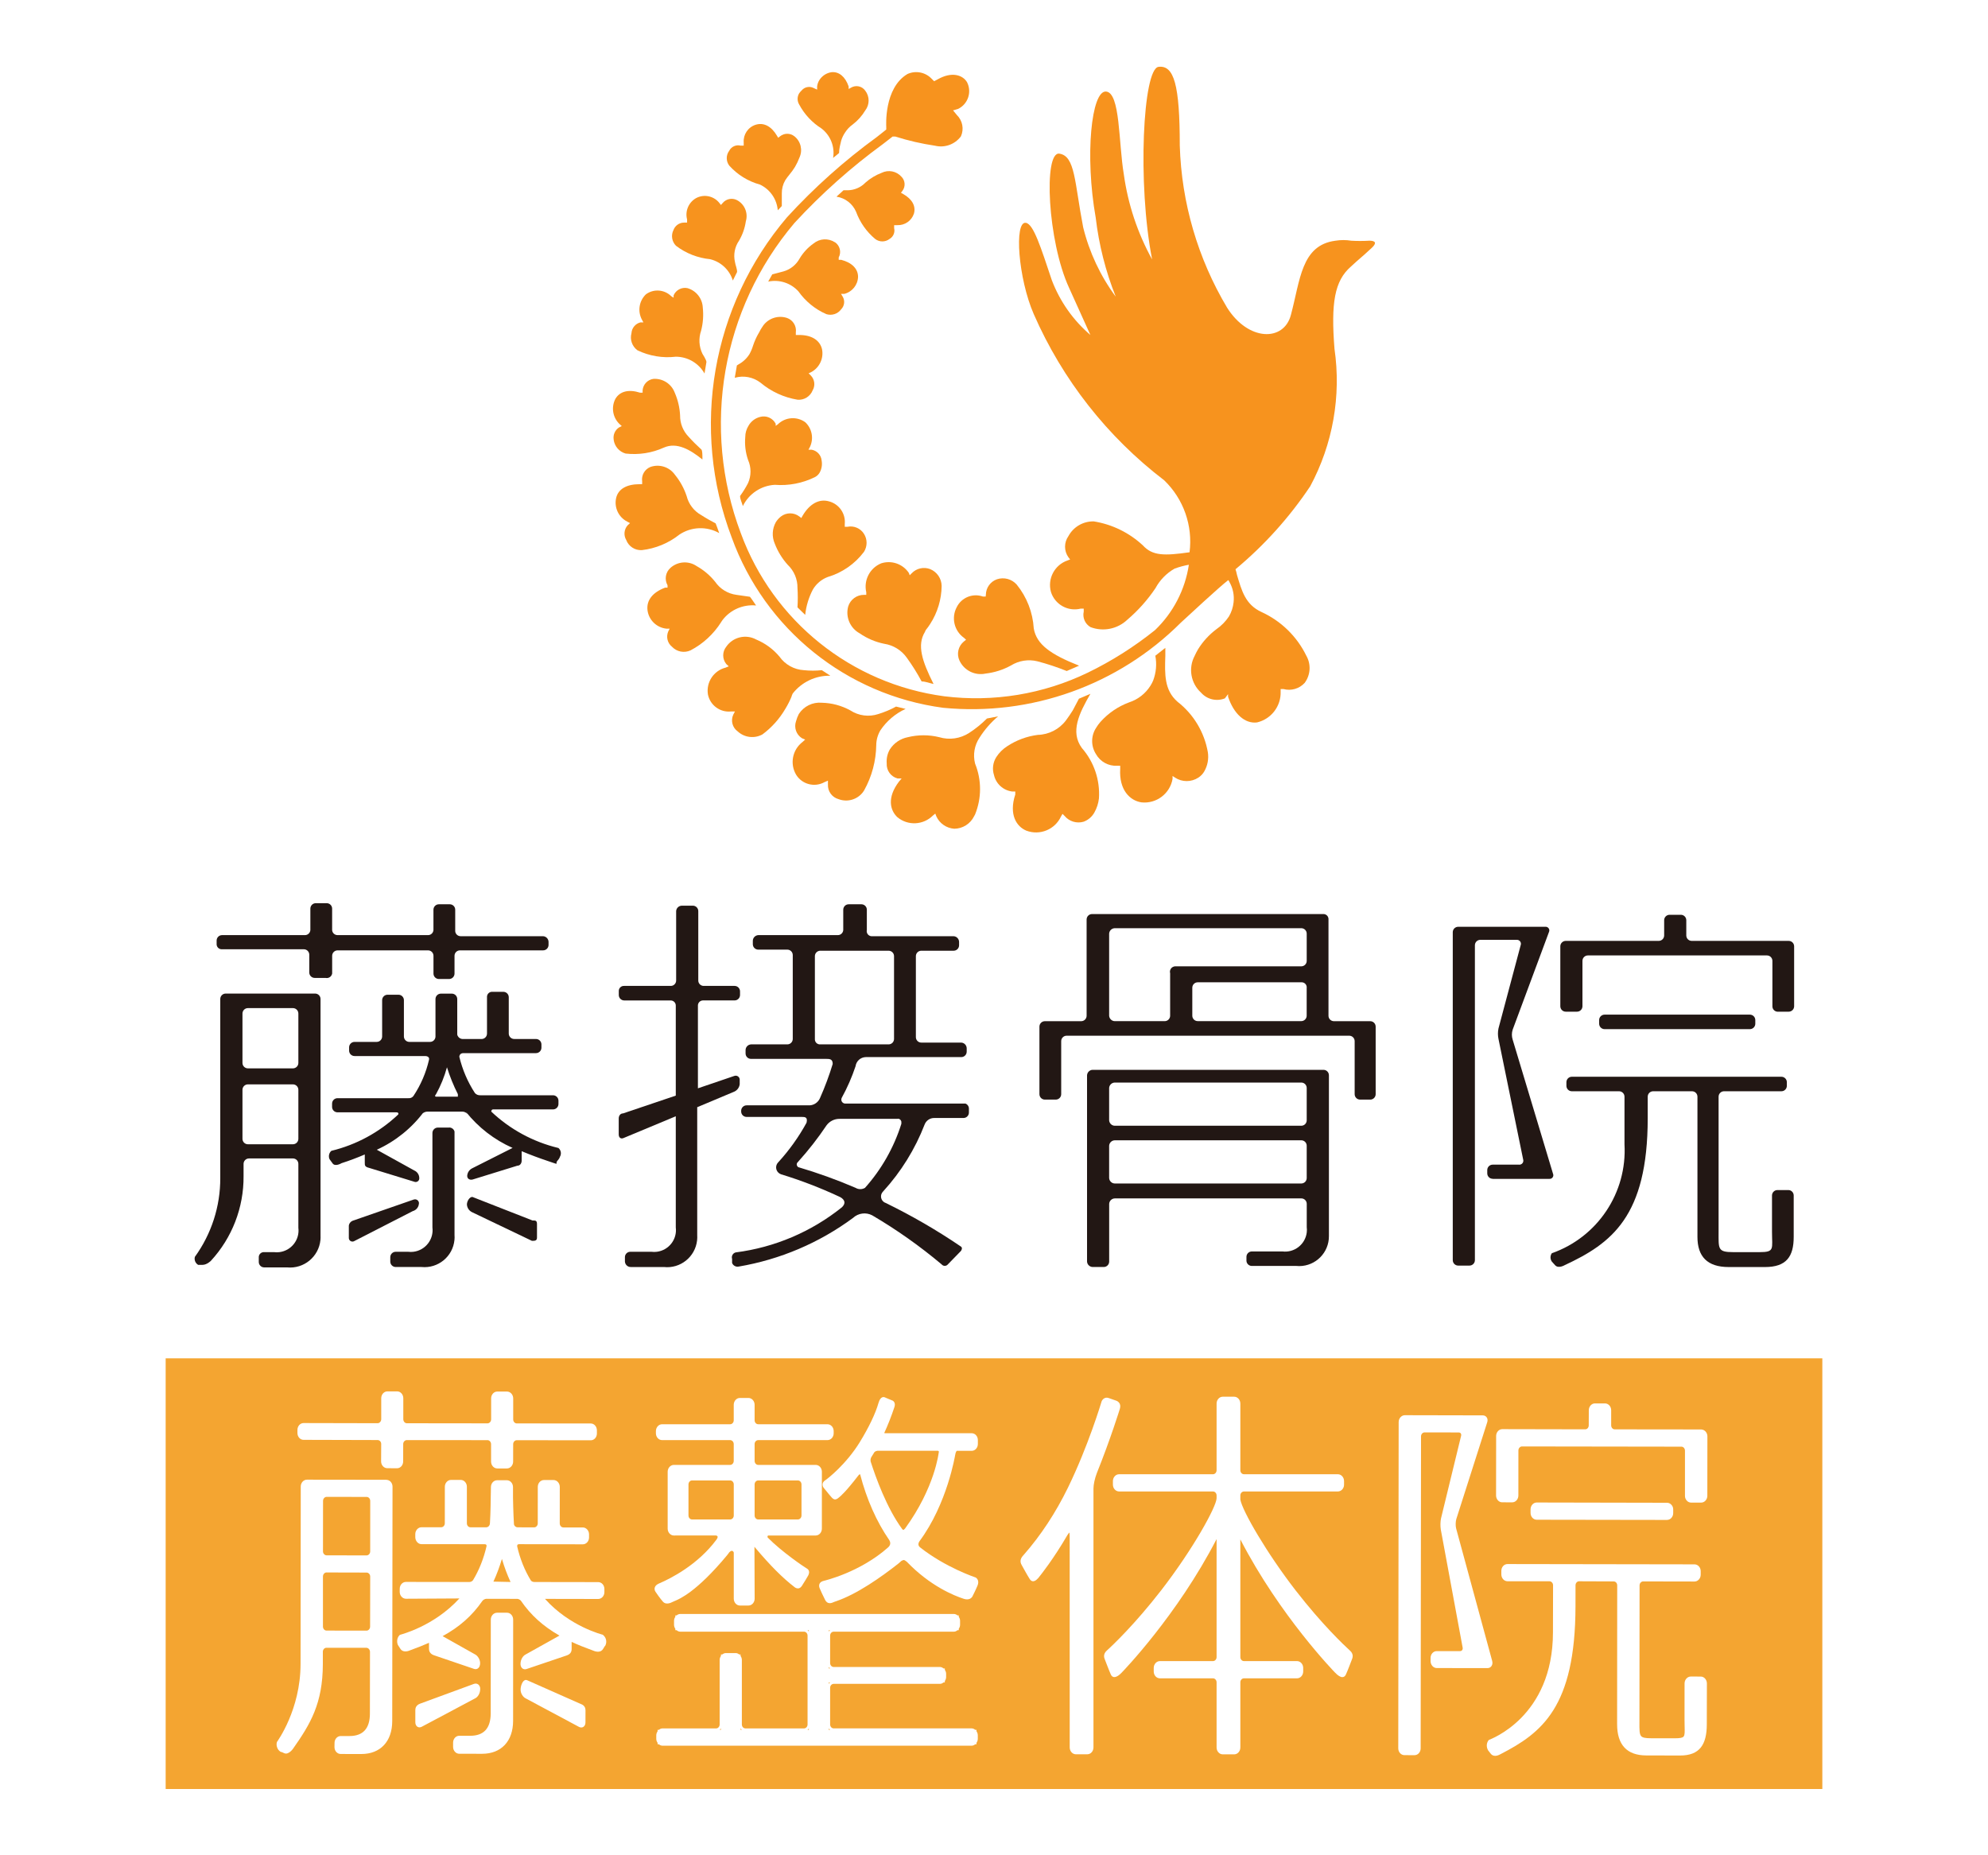 <?xml version="1.0" encoding="UTF-8"?><svg id="_イヤー_2" xmlns="http://www.w3.org/2000/svg" width="60" height="56" viewBox="0 0 60 56"><g id="_イヤー_1-2"><rect width="60" height="56" style="fill:#fff;"/><path d="M41.049,33.191c-.091,0-.164-.074-.164-.164h0v-1.601c0-.091-.074-.164-.164-.164h-8.529c-.091,0-.164,.074-.164,.164h0v1.601c0,.091-.074,.164-.164,.164h-.329c-.091,0-.164-.074-.164-.164h0v-2.039c0-.091,.074-.164,.164-.164h1.096c.091,0,.164-.074,.164-.164h0v-2.905c-0-.091,.073-.165,.164-.165l.011,0h6.961c.085-.006,.158,.057,.164,.142,.001,.008,.001,.015,0,.023v2.905c0,.091,.074,.164,.164,.164h1.096c.091,0,.164,.074,.164,.164h0v2.039c0,.091-.074,.164-.164,.164h-.307Zm-1.94,5.021h-1.326c-.087,0-.159-.067-.164-.153v-.121c0-.091,.074-.164,.164-.164h.921c.36,.045,.689-.21,.735-.571,.007-.054,.007-.109,0-.164v-.702c0-.091-.074-.164-.164-.164h-5.624c-.093-0-.17,.072-.175,.164v1.743c0,.091-.074,.164-.164,.164h-.329c-.093,0-.17-.072-.175-.164v-5.624c.006-.093,.083-.165,.175-.164h6.961c.091,0,.164,.074,.164,.164h0v4.856c.003,.496-.397,.901-.893,.904-.035,0-.07-.002-.104-.005Zm.329-10.031c0-.091-.074-.164-.164-.164h-5.624c-.093-0-.17,.072-.175,.164v2.478c.006,.093,.083,.165,.175,.164h1.502c.091,0,.164-.074,.164-.164h0v-1.283c-.024-.088,.027-.178,.115-.202,.016-.005,.033-.006,.05-.006h3.793c.091,0,.164-.074,.164-.164h0v-.822Zm0,4.659c0-.091-.074-.164-.164-.164h-5.624c-.093-0-.17,.072-.175,.164v.976c.006,.093,.083,.165,.175,.164h5.624c.091,0,.164-.074,.164-.164h0v-.976Zm0,1.743c0-.091-.074-.164-.164-.164h-5.624c-.093-0-.17,.072-.175,.164v.976c.006,.093,.083,.165,.175,.164h5.624c.091,0,.164-.074,.164-.164h0v-.976Zm0-4.769c.006-.085-.057-.158-.142-.164-.008-.001-.015-.001-.023,0h-3.124c-.091,0-.164,.074-.164,.164h0v.844c0,.091,.074,.164,.164,.164h3.124c.091,0,.164-.074,.164-.164h0v-.844Z" style="fill:#221714;"/><path d="M45.051,35.581c-.091,0-.164-.074-.164-.164h0v-.099c0-.091,.074-.164,.164-.164h.789c.066,.009,.127-.038,.135-.104,.002-.017,.001-.034-.004-.05l-.745-3.64c-.022-.105-.022-.213,0-.318l.669-2.51c.024-.062-.006-.132-.068-.156-.017-.007-.035-.009-.053-.008h-1.096c-.091,0-.164,.074-.164,.164h0v9.505c0,.091-.074,.164-.164,.164h-.34c-.091,0-.164-.074-.164-.164h0v-9.899c0-.091,.074-.164,.164-.164h2.631c.06-.005,.113,.04,.119,.1,.002,.018-.002,.037-.009,.054l-1.096,2.949c-.033,.1-.033,.207,0,.307l1.217,4.045c.024,.055-.001,.12-.056,.145-.017,.007-.035,.01-.054,.009h-1.71Zm8.595-5.043c-.087-.006-.154-.078-.153-.164v-1.37c0-.091-.073-.165-.164-.165l-.011,0h-5.394c-.091,0-.164,.074-.164,.164h0v1.37c0,.091-.074,.164-.164,.164h-.34c-.091,0-.164-.074-.164-.164h0v-1.809c0-.091,.074-.164,.164-.164h2.806c.091,0,.164-.074,.164-.164h0v-.46c0-.091,.074-.164,.164-.164h.34c.091,0,.164,.074,.164,.164h0v.46c0,.091,.074,.164,.164,.164h2.927c.091,0,.164,.074,.164,.164h0v1.809c0,.091-.074,.164-.164,.164h-.34Zm-5.218,.526c-.091,0-.164-.074-.164-.164h0v-.11c0-.091,.074-.164,.164-.164h4.385c.091,0,.164,.074,.164,.164h0v.11c0,.091-.074,.164-.164,.164h-4.385Z" style="fill:#221714;"/><path d="M53.985,35.921h-.34c-.091,0-.164,.074-.164,.164h0v1.096c0,.515,.088,.614-.373,.614h-.8c-.471,0-.439-.099-.439-.614v-4.078c0-.091,.074-.164,.164-.164h1.732c.091,0,.164-.074,.164-.164h0v-.11c0-.091-.074-.164-.164-.164h-6.325c-.091,0-.164,.074-.164,.164h0v.11c0,.091,.074,.164,.164,.164h1.425c.091,0,.164,.074,.164,.164h0v1.436c.083,1.462-.811,2.803-2.193,3.289-.053,.076-.053,.176,0,.252l.099,.11c.099,.11,.285,0,.285,0,1.414-.658,2.51-1.469,2.51-4.44v-.647c0-.091,.074-.164,.164-.164h1.173c.091,0,.164,.074,.164,.164h0v4.232c0,.592,.296,.91,.943,.91h1.096c.647,0,.866-.318,.866-.91v-1.25c0-.087-.067-.159-.153-.164Z" style="fill:#221714;"/><path d="M12.645,36.326h0c.003-.067-.049-.123-.116-.125-.013-0-.025,.001-.038,.005l-1.831,.636c-.07,.021-.122,.081-.132,.153v.373c.001,.061,.051,.109,.111,.108,.014-0,.029-.003,.042-.009l1.776-.91c.105-.028,.181-.121,.186-.23Z" style="fill:#221714;"/><path d="M16.076,36.841l-1.82-.713c-.088,0-.164,.132-.164,.23h0c.006,.099,.065,.187,.153,.23l1.809,.866c.088,0,.153,0,.153-.099v-.406c0-.11-.044-.11-.132-.11Z" style="fill:#221714;"/><path d="M10.025,29.387v-.537c0-.091,.074-.164,.164-.164h2.73c.091,0,.164,.074,.164,.164h0v.537c0,.091,.074,.164,.164,.164h.307c.091,0,.164-.074,.164-.164h0v-.537c0-.091,.074-.164,.164-.164h2.51c.091,0,.164-.074,.164-.164h0v-.088c0-.093-.072-.17-.164-.175h-2.489c-.087,0-.159-.067-.164-.153v-.647c0-.091-.074-.164-.164-.164h-.329c-.091,0-.164,.074-.164,.164h0v.614c-.006,.087-.078,.154-.164,.153h-2.73c-.087,0-.159-.067-.164-.153v-.647c0-.091-.074-.164-.164-.164h-.329c-.091,0-.164,.074-.164,.164h0v.647c-.006,.087-.078,.154-.164,.153h-2.5c-.091-0-.165,.073-.165,.164l0,.011v.088c-.006,.085,.057,.158,.142,.164,.008,.001,.015,.001,.023,0h2.467c.091,0,.164,.074,.164,.164h0v.537c0,.091,.074,.164,.164,.164h.329c.089,.02,.176-.036,.196-.125l.001-.006Z" style="fill:#221714;"/><path d="M9.509,29.99h-2.697c-.091,0-.164,.074-.164,.164h0v5.405c.003,.854-.266,1.687-.767,2.379-.024,.093,.016,.191,.099,.241h.132c.132,0,.252-.121,.252-.121,.641-.695,.994-1.609,.987-2.554v-.373c0-.091,.074-.164,.164-.164h1.326c.091,0,.164,.074,.164,.164h0v1.929c.045,.36-.21,.689-.571,.735-.054,.007-.109,.007-.164,0h-.296c-.085-.006-.158,.057-.164,.142-.001,.008-.001,.015,0,.023v.132c0,.091,.074,.164,.164,.164h.691c.506,.049,.956-.321,1.006-.828,.004-.046,.005-.091,.003-.137v-7.137c0-.091-.074-.164-.164-.164h0Zm-.504,4.385c0,.091-.074,.164-.164,.164h-1.359c-.091,0-.164-.074-.164-.164h0v-1.48c0-.091,.074-.164,.164-.164h1.359c.091,0,.164,.074,.164,.164h0v1.48Zm0-2.291c0,.091-.074,.164-.164,.164h-1.359c-.091,0-.164-.074-.164-.164h0v-1.491c0-.091,.074-.164,.164-.164h1.359c.091,0,.164,.074,.164,.164h0v1.491Z" style="fill:#221714;"/><path d="M13.555,34.035h-.34c-.091,0-.164,.074-.164,.164h0v2.85c.045,.36-.21,.689-.571,.735-.054,.007-.109,.007-.164,0h-.373c-.091,0-.164,.074-.164,.164h0v.132c0,.091,.074,.164,.164,.164h.778c.5,.05,.946-.316,.995-.816,.005-.049,.006-.099,.002-.149v-.932h0v-2.193c-.02-.073-.088-.123-.164-.121Z" style="fill:#221714;"/><path d="M16.844,34.649c-.756-.183-1.452-.561-2.017-1.096,0,0,0-.066,.055-.066h1.809c.091,0,.164-.074,.164-.164h0v-.099c0-.091-.074-.164-.164-.164h-2.193c-.062,.004-.122-.02-.164-.066-.219-.336-.378-.707-.471-1.096,0,0,0-.11,.121-.11h2.193c.091,0,.164-.074,.164-.164h0v-.099c0-.091-.074-.164-.164-.164h-.658c-.091,0-.164-.074-.164-.164h0v-1.096c0-.091-.074-.164-.164-.164h-.329c-.085-.006-.158,.057-.164,.142-.001,.008-.001,.015,0,.023v1.096c0,.091-.074,.164-.164,.164h-.57c-.078-.002-.145-.056-.164-.132v-1.074c0-.091-.074-.164-.164-.164h-.329c-.091,0-.164,.074-.164,.164h0v1.129h0c0,.091-.074,.164-.164,.164h-.625c-.091,0-.164-.074-.164-.164h0v-1.096c0-.091-.074-.164-.164-.164h-.329c-.091,0-.164,.074-.164,.164h0v1.096c0,.091-.074,.164-.164,.164h-.669c-.091,0-.164,.074-.164,.164h0v.099c0,.091,.074,.164,.164,.164h2.127c.121,0,.132,.077,.121,.11-.089,.391-.249,.763-.471,1.096-.035,.048-.094,.073-.153,.066h-2.138c-.091,0-.164,.074-.164,.164h0v.099c0,.091,.074,.164,.164,.164h1.776c.077,0,.066,.055,.055,.066-.565,.535-1.261,.913-2.017,1.096-.071,.063-.093,.165-.055,.252l.088,.121c.077,.121,.274,0,.274,0,.241-.077,.471-.164,.702-.263v.252c0,.077,0,.121,.132,.153l1.359,.417c.055,.024,.12-.001,.145-.056,.007-.017,.01-.035,.009-.054h0c-.001-.1-.061-.191-.153-.23l-1.129-.625c.565-.257,1.055-.653,1.425-1.151l-.066,.077c.045-.05,.109-.078,.175-.077h1.041c.064-.001,.124,.027,.164,.077l-.055-.077c.375,.475,.861,.851,1.414,1.096l-1.217,.614c-.089,.043-.148,.131-.153,.23h0c0,.088,.077,.132,.164,.11l1.348-.417c.088,0,.132-.077,.132-.153v-.285c.263,.11,.526,.208,.789,.296,.395,.132,.208,.088,.285,0s.077-.121,.077-.121c.057-.089,.038-.207-.044-.274Zm-3.683-1.546h0s-.066,0,0-.077c.141-.256,.252-.529,.329-.811,.087,.279,.197,.551,.329,.811v.077h-.658Z" style="fill:#221714;"/><path d="M13.412,32.292h0v0s-.022,0,0,0Z" style="fill:#221714;"/><path d="M29.133,33.311h-3.618c-.067,.001-.122-.052-.123-.118-0-.02,.004-.039,.013-.057,.168-.305,.307-.624,.417-.954h0c.021-.154,.151-.27,.307-.274h2.883c.091,0,.164-.074,.164-.164h0v-.099c0-.093-.072-.17-.164-.175h-1.206c-.091,0-.164-.074-.164-.164h0v-2.445c0-.091,.074-.164,.164-.164h.976c.091,0,.164-.074,.164-.164h0v-.099c0-.093-.072-.17-.164-.175h-2.456c-.084,.008-.159-.054-.167-.138-.002-.016-.001-.032,.003-.048v-.614c0-.091-.074-.164-.164-.164h-.384c-.091,0-.164,.074-.164,.164h0v.614c-.006,.087-.078,.154-.164,.153h-2.401c-.093,.006-.165,.083-.164,.175v.099c0,.091,.074,.164,.164,.164h.877c.091,0,.164,.074,.164,.164h0v2.532c0,.091-.074,.164-.164,.164h-1.096c-.093,.006-.165,.083-.164,.175v.099c0,.091,.074,.164,.164,.164h2.269c.099,0,.197,0,.197,.153-.107,.351-.235,.695-.384,1.03h0c-.053,.125-.172,.21-.307,.219h-1.908c-.091,0-.164,.074-.164,.164h0v.022c0,.091,.074,.164,.164,.164h1.666c.088,0,.186,0,.143,.175-.236,.431-.523,.832-.855,1.195-.085,.086-.084,.225,.003,.31,.024,.024,.053,.041,.085,.052,.596,.182,1.178,.406,1.743,.669,.132,.055,.252,.175,.088,.329h0c-.922,.739-2.029,1.209-3.201,1.359-.082,.02-.133,.103-.113,.185l.003,.012v.121c.03,.08,.114,.126,.197,.11,1.25-.212,2.433-.715,3.453-1.469,.157-.147,.391-.178,.581-.077,.738,.434,1.439,.929,2.094,1.48,.042,.051,.118,.059,.17,.017l.017-.017,.395-.406s.066-.088,0-.132c-.724-.493-1.482-.932-2.269-1.316h0c-.109-.036-.169-.153-.133-.263,.011-.034,.03-.064,.056-.088,.538-.589,.962-1.273,1.25-2.017h0c.047-.122,.165-.201,.296-.197h.877c.091,0,.164-.074,.164-.164h0v-.11c.004-.073-.041-.14-.11-.164Zm-4.539-1.951v-2.499c0-.091,.074-.164,.164-.164h2.061c.091,0,.164,.074,.164,.164h0v2.499c0,.091-.074,.164-.164,.164h-2.061c-.085,.006-.158-.057-.164-.142-.001-.008-.001-.015,0-.023Zm2.609,2.565c-.225,.714-.598,1.371-1.096,1.929-.088,.053-.197,.053-.285,0h0c-.564-.243-1.143-.451-1.732-.625,0,0-.099-.077,0-.164,.311-.344,.597-.711,.855-1.096,.092-.126,.239-.199,.395-.197h1.743c.066-.022,.132,.055,.121,.11v.044Z" style="fill:#221714;"/><path d="M22.325,32.73v-.132c.005-.066-.045-.124-.112-.129-.018-.001-.036,.002-.053,.008l-1.096,.373v-2.51c.006-.08,.073-.143,.153-.143h.954c.091,0,.164-.074,.164-.164h0v-.11c0-.091-.074-.164-.164-.164h-.943c-.087-.006-.154-.078-.153-.164v-2.094c0-.091-.074-.164-.164-.164h-.329c-.093-0-.17,.072-.175,.164v2.258h0v-.164c0,.087-.067,.159-.153,.164h-1.414c-.085-.006-.158,.057-.164,.142-.001,.008-.001,.015,0,.023v.11c0,.091,.074,.164,.164,.164h1.403c.085,0,.153,.069,.153,.153v2.719l-1.59,.537c-.088,0-.132,.077-.132,.153v.482c0,.099,.066,.143,.143,.11l1.579-.658v3.355c.045,.36-.21,.689-.571,.735-.054,.007-.109,.007-.164,0h-.625c-.091-.006-.169,.062-.175,.153l-0,.011v.132c.006,.093,.083,.165,.175,.164h.998c.499,.056,.949-.304,1.005-.804,.006-.053,.007-.107,.004-.161v-3.859l1.096-.46c.1-.036,.172-.125,.186-.23Z" style="fill:#221714;"/><path d="M32.91,20.942l-.347,.148-.186,.353c-.064,.103-.135,.206-.206,.302-.201,.267-.514,.428-.848,.437-.333,.042-.652,.161-.931,.347-.128,.083-.238,.193-.321,.321-.104,.162-.13,.363-.071,.546,.06,.263,.278,.461,.546,.495h.096v.09c-.199,.61,.039,.97,.334,1.092,.408,.154,.866-.034,1.047-.43l.045-.077,.064,.064c.139,.166,.364,.234,.572,.173,.14-.051,.257-.151,.328-.283,.072-.129,.118-.271,.135-.418,.037-.555-.148-1.103-.514-1.522-.36-.488-.084-1.047,.257-1.638Z" style="fill:#f7931e;"/><path d="M29.788,21.687c-.164,.164-.345,.311-.54,.437-.267,.172-.595,.219-.899,.128-.312-.077-.639-.077-.951,0-.222,.043-.417,.175-.54,.366-.075,.128-.108,.276-.096,.424-.013,.211,.124,.401,.328,.456h.122l-.077,.09c-.373,.488-.27,.874-.051,1.079,.317,.263,.782,.24,1.073-.051l.071-.058,.032,.084c.098,.214,.305,.356,.54,.373,.253-.002,.484-.146,.597-.373,.012-.018,.023-.038,.032-.058,.2-.492,.2-1.043,0-1.535-.069-.269-.02-.554,.135-.784,.153-.241,.341-.458,.559-.642l-.334,.064Z" style="fill:#f7931e;"/><path d="M23.923,20.936c.273-.349,.694-.549,1.137-.54l-.257-.167c-.179,.019-.36,.019-.54,0-.296-.017-.568-.168-.739-.411-.189-.225-.429-.401-.7-.514-.313-.171-.705-.076-.906,.218-.121,.152-.121,.368,0,.52l.077,.071-.096,.039c-.36,.092-.591,.442-.533,.809,.065,.327,.369,.55,.7,.514h.116l-.051,.096c-.083,.18-.026,.393,.135,.507,.203,.187,.503,.223,.745,.09,.282-.209,.518-.474,.694-.777,.069-.113,.129-.231,.18-.353,.01-.035,.022-.07,.039-.103Z" style="fill:#f7931e;"/><path d="M27.045,21.327c-.17,.093-.348,.168-.533,.225-.284,.095-.597,.055-.848-.109-.264-.145-.559-.225-.861-.231-.277-.025-.544,.107-.694,.34-.036,.069-.064,.143-.084,.218-.067,.192,.007,.405,.18,.514l.096,.039-.077,.071c-.309,.234-.393,.663-.193,.996,.182,.288,.557,.383,.854,.218l.103-.045v.116c-.01,.205,.123,.389,.321,.443,.263,.099,.559,.016,.732-.206l.039-.058c.234-.419,.359-.889,.366-1.368,.002-.159,.046-.314,.128-.45,.189-.279,.451-.502,.758-.642l-.289-.071Z" style="fill:#f7931e;"/><path d="M21.765,18.777l.039-.058h0c.239-.314,.623-.481,1.015-.443-.071-.103-.161-.238-.186-.263l-.405-.058c-.26-.034-.493-.176-.642-.392-.154-.193-.344-.354-.559-.475-.244-.167-.57-.145-.79,.051-.151,.132-.188,.352-.09,.527v.071h-.071c-.379,.141-.572,.385-.533,.687,.04,.294,.276,.522,.572,.552h.096l-.045,.09c-.067,.161-.02,.347,.116,.456,.144,.153,.368,.196,.559,.109,.378-.198,.697-.493,.925-.854Z" style="fill:#f7931e;"/><path d="M35.537,21.18c-.398-.347-.385-.829-.366-1.381v-.244l-.302,.238c.048,.25,.025,.507-.064,.745-.023,.056-.051,.11-.084,.161-.149,.237-.376,.414-.642,.501-.333,.123-.631,.326-.867,.591-.051,.058-.096,.12-.135,.186-.153,.239-.153,.545,0,.784,.129,.231,.378,.368,.642,.353h.09v.09c-.039,.642,.295,.964,.642,1.015,.45,.047,.859-.261,.938-.707v-.09l.077,.051c.213,.138,.487,.138,.7,0,.078-.05,.142-.118,.186-.199,.096-.172,.132-.371,.103-.565-.105-.606-.432-1.152-.919-1.529Z" style="fill:#f7931e;"/><path d="M29.749,18.006h-.084c-.307-.108-.646,.029-.79,.321-.17,.319-.077,.715,.218,.925l.064,.058-.064,.051c-.172,.139-.228,.377-.135,.578,.14,.299,.468,.462,.79,.392,.268-.031,.528-.114,.764-.244,.236-.146,.52-.193,.79-.128,.304,.079,.602,.178,.893,.295l.373-.161c-.861-.34-1.285-.642-1.368-1.124-.029-.484-.209-.947-.514-1.323-.149-.169-.384-.232-.597-.161-.197,.07-.33,.254-.334,.463l-.006,.058Z" style="fill:#f7931e;"/><path d="M27.938,19.021c.049-.059,.094-.121,.135-.186,.222-.343,.342-.741,.347-1.15-.004-.223-.14-.423-.347-.507-.195-.075-.416-.024-.559,.128l-.058,.058-.026-.071c-.182-.272-.523-.39-.835-.289-.344,.141-.534,.512-.45,.874v.077h-.064c-.222-.003-.418,.141-.482,.353-.085,.317,.059,.652,.347,.809,.222,.154,.474,.261,.739,.315,.274,.041,.52,.192,.681,.418h0c.166,.229,.317,.469,.45,.719,.116,0,.238,.051,.36,.077-.353-.7-.501-1.176-.263-1.567,.01-.019,.019-.038,.026-.058Z" style="fill:#f7931e;"/><path d="M24.302,18.559c.028-.267,.107-.526,.231-.764,.102-.174,.261-.308,.45-.379,.436-.129,.818-.395,1.092-.758h0c.106-.166,.106-.38,0-.546-.105-.166-.302-.25-.495-.212h-.084v-.084c.03-.311-.168-.598-.469-.681-.302-.09-.591,.071-.803,.43l-.039,.071-.058-.045c-.164-.128-.394-.128-.559,0-.061,.048-.113,.107-.154,.173-.109,.198-.121,.435-.032,.642,.09,.236,.223,.454,.392,.642,.192,.182,.299,.436,.295,.7,.012,.195,.012,.39,0,.585l.231,.225Z" style="fill:#f7931e;"/><path d="M19.24,10.574c.359,.173,.76,.24,1.156,.193,.359,0,.691,.194,.867,.507l.058-.347c0-.064-.122-.251-.122-.251-.104-.217-.118-.466-.039-.694,.059-.226,.076-.461,.051-.694-.011-.276-.197-.514-.463-.591-.173-.036-.348,.056-.418,.218v.071l-.071-.045c-.206-.204-.53-.229-.764-.058-.207,.199-.257,.511-.122,.764l.045,.084h-.09c-.152,.039-.261,.171-.27,.328-.052,.192,.02,.396,.18,.514Z" style="fill:#f7931e;"/><path d="M22.934,5.57c.306,.144,.512,.44,.54,.777h0l.122-.128v-.379c-.002-.14,.033-.277,.103-.398,.039-.06,.082-.118,.128-.173,.061-.073,.117-.15,.167-.231,.053-.09,.098-.185,.135-.283,.103-.224,.04-.49-.154-.642-.126-.1-.304-.1-.43,0l-.058,.045-.039-.064c-.167-.283-.398-.405-.642-.328-.229,.073-.377,.294-.36,.533v.096h-.096c-.135-.033-.276,.03-.34,.154-.101,.133-.101,.317,0,.45,.247,.275,.568,.474,.925,.572Z" style="fill:#f7931e;"/><path d="M21.707,16.092c-.045-.128-.096-.27-.109-.295-.116-.058-.276-.148-.437-.251-.218-.122-.376-.329-.437-.572-.078-.234-.197-.452-.353-.642-.165-.236-.467-.333-.739-.238-.175,.07-.279,.251-.251,.437v.084h-.077c-.385,0-.642,.141-.707,.411-.068,.288,.07,.585,.334,.719l.084,.045-.071,.064c-.109,.122-.128,.301-.045,.443,.073,.196,.266,.322,.475,.308,.413-.048,.805-.21,1.131-.469,.36-.24,.824-.257,1.201-.045Z" style="fill:#f7931e;"/><path d="M21.437,7.825c.324,.08,.582,.324,.681,.642l.128-.257c0-.109-.051-.206-.064-.302-.051-.222-.007-.455,.122-.642,.106-.18,.176-.378,.206-.585,.076-.251-.037-.521-.27-.642-.147-.074-.325-.037-.43,.09l-.051,.058-.045-.058c-.168-.215-.467-.278-.707-.148-.225,.128-.336,.392-.27,.642v.096h-.096c-.141,.002-.267,.092-.315,.225-.08,.158-.048,.35,.077,.475,.3,.229,.658,.369,1.034,.405Z" style="fill:#f7931e;"/><path d="M22.336,14.968c0,.103,.058,.206,.084,.308,.181-.373,.55-.619,.964-.642,.416,.033,.833-.047,1.208-.231,.062-.031,.114-.08,.148-.141,.06-.11,.08-.237,.058-.36-.015-.165-.139-.299-.302-.328h-.096l.045-.084c.12-.253,.063-.554-.141-.745-.255-.184-.605-.157-.829,.064l-.064,.045v-.064c-.088-.171-.284-.257-.469-.206-.15,.037-.278,.135-.353,.27-.062,.1-.096,.216-.096,.334-.021,.235,.007,.471,.084,.694,.099,.223,.099,.477,0,.7-.07,.134-.149,.263-.238,.385Z" style="fill:#f7931e;"/><path d="M24.797,3.881c.27,.209,.404,.55,.347,.886l.18-.148c0-.135,.039-.263,.064-.373,.026-.087,.065-.169,.116-.244,.06-.096,.139-.179,.231-.244,.152-.116,.281-.26,.379-.424h0c.136-.176,.136-.422,0-.597-.097-.139-.286-.178-.43-.09l-.071,.039v-.077c-.103-.295-.289-.45-.514-.43-.154,.021-.291,.111-.373,.244-.035,.057-.056,.12-.064,.186v.096l-.128-.058c-.12-.05-.258-.016-.34,.084-.029,.027-.055,.057-.077,.09-.059,.101-.059,.226,0,.328,.159,.3,.393,.552,.681,.732Z" style="fill:#f7931e;"/><path d="M25.195,7.311c-.2-.128-.459-.113-.642,.039-.169,.119-.311,.273-.418,.45-.103,.191-.279,.333-.488,.392l-.34,.09-.122,.218c.335-.071,.682,.042,.912,.295,.213,.301,.504,.539,.842,.687,.166,.053,.347-.007,.45-.148,.099-.102,.117-.257,.045-.379l-.051-.084h.096c.239-.058,.41-.268,.418-.514,0-.244-.186-.43-.507-.514h-.077v-.071c.087-.161,.037-.361-.116-.463Z" style="fill:#f7931e;"/><path d="M22.895,10.06c-.068,.118-.124,.243-.167,.373-.027,.089-.064,.176-.109,.257-.081,.129-.194,.235-.328,.308l-.051,.032-.064,.373c.268-.077,.556-.022,.777,.148,.32,.269,.706,.446,1.118,.514,.198,.017,.383-.098,.456-.283,.083-.143,.062-.323-.051-.443l-.071-.071,.084-.039c.245-.135,.375-.413,.321-.687-.064-.276-.321-.437-.707-.43h-.084v-.077c.027-.19-.083-.372-.263-.437-.263-.088-.553,.002-.719,.225-.054,.075-.101,.155-.141,.238Z" style="fill:#f7931e;"/><path d="M27.205,5.333c-.15-.169-.395-.216-.597-.116-.179,.068-.345,.168-.488,.295-.141,.146-.336,.23-.54,.231h-.122l-.212,.193c.262,.04,.486,.212,.591,.456,.117,.32,.316,.604,.578,.822,.127,.097,.303,.097,.43,0,.115-.065,.173-.199,.141-.328v-.09h.096c.226,.009,.43-.133,.501-.347,.064-.225-.051-.437-.321-.591l-.071-.039,.045-.058c.099-.131,.085-.315-.032-.43Z" style="fill:#f7931e;"/><path d="M18.521,13.272c.026,.199,.167,.363,.36,.418,.395,.046,.794-.016,1.156-.18,.392-.173,.797,.064,1.163,.36,0-.135,0-.27-.032-.302-.135-.122-.264-.25-.385-.385-.167-.172-.26-.403-.257-.642-.012-.237-.066-.47-.161-.687-.099-.266-.36-.435-.642-.418-.175,.023-.311,.164-.328,.34v.077h-.077c-.34-.109-.61-.045-.745,.186-.131,.252-.082,.56,.122,.758l.071,.064-.09,.045c-.118,.082-.178,.225-.154,.366Z" style="fill:#f7931e;"/><path d="M41.312,7.266c-.175,.01-.351,.01-.527,0-.16-.026-.322-.026-.482,0-1.034,.135-1.06,1.195-1.343,2.242-.212,.809-1.285,.797-1.927-.225-.883-1.482-1.374-3.164-1.426-4.888,0-1.831-.173-2.435-.642-2.377s-.642,3.514-.193,5.813c-.44-.797-.729-1.668-.854-2.569-.161-.951-.103-2.473-.54-2.499s-.642,1.927-.308,3.809c.096,.817,.299,1.619,.604,2.383-.463-.626-.797-1.338-.983-2.094-.263-1.368-.238-2.152-.719-2.223s-.36,2.634,.295,4.053l.642,1.42c-.52-.444-.919-1.012-1.163-1.651-.334-.996-.552-1.696-.784-1.734-.36-.058-.231,1.683,.238,2.756,.866,1.979,2.221,3.705,3.938,5.017,.583,.563,.866,1.367,.764,2.171-.764,.109-1.118,.109-1.407-.206-.412-.384-.928-.637-1.484-.726-.318-.007-.613,.164-.764,.443-.137,.192-.137,.45,0,.642l.051,.064-.084,.032c-.39,.137-.606,.553-.495,.951,.12,.378,.514,.598,.899,.501h.09v.09c-.042,.184,.041,.375,.206,.469,.383,.145,.815,.057,1.111-.225,.325-.277,.61-.597,.848-.951,.134-.247,.334-.452,.578-.591,.14-.051,.284-.09,.43-.116-.113,.752-.472,1.446-1.021,1.972-.626,.503-1.307,.934-2.03,1.285-1.344,.65-2.848,.897-4.33,.713-2.802-.373-5.166-2.267-6.141-4.921-1.199-3.184-.58-6.769,1.619-9.366,.811-.88,1.706-1.678,2.672-2.383l.289-.225h.084c.39,.124,.79,.216,1.195,.276,.294,.072,.603-.039,.784-.283,.098-.219,.049-.475-.122-.642l-.116-.141,.154-.045c.296-.146,.417-.504,.271-.8l-.001-.003c-.128-.218-.456-.334-.886-.09l-.109,.058-.084-.084c-.188-.191-.475-.244-.719-.135-.719,.424-.642,1.58-.642,1.593v.084l-.283,.225c-.982,.715-1.89,1.526-2.711,2.422-2.278,2.677-2.919,6.382-1.67,9.668,1.002,2.768,3.461,4.749,6.379,5.139,2.656,.259,5.288-.683,7.175-2.569,.225-.206,1.156-1.073,1.432-1.285,.016,.02,.029,.041,.039,.064,.103,.183,.146,.395,.122,.604-.016,.152-.064,.299-.141,.43-.101,.151-.229,.282-.379,.385-.22,.166-.407,.37-.552,.604-.038,.064-.072,.131-.103,.199-.198,.371-.118,.829,.193,1.111,.179,.204,.467,.273,.719,.173l.096-.128v.077c.173,.52,.507,.822,.874,.777,.429-.101,.728-.491,.713-.931v-.077h.084c.232,.063,.48-.009,.642-.186,.176-.238,.197-.558,.051-.816-.284-.585-.764-1.053-1.355-1.323-.488-.225-.597-.642-.739-1.118-.012-.059-.027-.116-.045-.173,.868-.722,1.628-1.566,2.255-2.505,.682-1.269,.939-2.724,.732-4.15-.109-1.381,0-2.049,.495-2.48l.154-.141c.199-.173,.334-.289,.482-.43s.116-.212-.096-.212Z" style="fill:#f7931e;"/><rect x="5" y="41" width="50" height="13" style="fill:#f4a531;"/><g><path d="M51.344,43.147l-2.61-.003c-.059,0-.107-.054-.107-.121v-.455c0-.114-.083-.207-.187-.207h-.303c-.102,0-.185,.093-.185,.207l-.002,.455c0,.066-.046,.12-.105,.12l-2.506-.005c-.101,0-.184,.093-.184,.207l-.002,1.794c0,.114,.082,.207,.184,.207l.303,.001c.102,0,.186-.092,.186-.206l.001-1.362c0-.064,.051-.119,.109-.119l4.813,.007c.057,0,.105,.055,.105,.119l-0,1.362c-.001,.054,.017,.105,.052,.144,.035,.041,.084,.063,.134,.063h.303c.102,0,.186-.092,.186-.206l.002-1.792c.001-.113-.082-.207-.188-.21Z" style="fill:#fff;"/><path d="M50.315,45.877c.101,0,.184-.092,.184-.205v-.107c.001-.054-.017-.105-.053-.143-.035-.04-.082-.062-.133-.062l-3.933-.008c-.103,0-.186,.093-.186,.207v.108c0,.113,.083,.205,.186,.205l3.935,.006Zm0-.044h0v0Z" style="fill:#fff;"/><path d="M45.016,50.287c.028-.041,.035-.094,.02-.152l-1.089-4.002c-.02-.077-.017-.21,.007-.285l.931-2.915c.018-.054,.014-.107-.012-.147-.026-.041-.07-.064-.123-.064l-2.351-.005c-.1,0-.186,.095-.186,.206l-.012,9.849c0,.114,.083,.206,.187,.206l.303,.001c.103,0,.186-.092,.186-.206l.011-9.417c0-.067,.048-.12,.108-.12l1.03,.002c.027,0,.049,.011,.062,.029,.013,.019,.017,.045,.009,.075l-.606,2.491c-.02,.09-.023,.237-.006,.336l.659,3.561c.006,.029,.001,.057-.014,.077-.015,.02-.038,.031-.065,.031l-.704-0c-.102,0-.185,.092-.185,.204v.101c.002,.113,.085,.206,.186,.206l1.531,.002c.051,0,.094-.022,.121-.062Z" style="fill:#fff;"/><path d="M51.333,50.606l-.304-.001c-.101,0-.186,.093-.187,.207l-.001,1.09c0,.08,.002,.15,.003,.211,.004,.163,.007,.261-.032,.304-.033,.038-.106,.052-.269,.052h0l-.714-.001c-.172,0-.255-.018-.297-.064-.054-.06-.054-.191-.052-.428l.004-4.122c0-.066,.049-.12,.109-.12l1.549,.003c.103,0,.187-.093,.187-.207v-.106c0-.113-.085-.205-.187-.205l-5.644-.009c-.102,0-.185,.089-.186,.204v.108c0,.114,.083,.207,.186,.207l1.266,.001c.06,0,.109,.055,.109,.119l-.003,1.423c-.002,2.562-1.902,3.23-1.936,3.248-.071,.079-.084,.214-.017,.32,.001,.002,.016,.015,.073,.092,.033,.044,.079,.067,.135,.067,.083,0,.163-.051,.163-.051,1.235-.636,2.257-1.411,2.262-4.46l.001-.638c0-.065,.048-.12,.106-.12l1.044,.004c.061,0,.108,.052,.108,.119l-.003,4.187c-.001,.626,.296,.946,.882,.947l1.022,.002h0c.289,0,.494-.08,.624-.244,.12-.152,.179-.38,.179-.698l.003-1.232c0-.115-.083-.209-.186-.209Z" style="fill:#fff;"/><path d="M14.494,50.98c0-.115-.088-.189-.19-.153l-1.628,.598c-.117,.045-.141,.129-.141,.191v.366c0,.092,.052,.157,.126,.157,.02,0,.041-.005,.064-.016l1.609-.856c.088-.038,.159-.157,.159-.286Z" style="fill:#fff;"/><path d="M17.529,51.434l-1.627-.721-.028-.005c-.101,0-.162,.178-.162,.295,0,.109,.072,.225,.159,.264l1.609,.861c.022,.01,.043,.015,.064,.015,.037,0,.069-.016,.092-.045,.022-.028,.034-.067,.034-.111l.001-.364c0-.064-.025-.149-.142-.189Z" style="fill:#fff;"/><path d="M12.168,44.113l.001-.525c0-.065,.05-.12,.109-.12l2.436,.002c.058,0,.107,.056,.107,.121l-0,.525c0,.115,.084,.208,.185,.208h.294c.102,0,.187-.094,.187-.208l.001-.523c0-.066,.049-.121,.107-.121l2.236,.002c.102,0,.184-.091,.184-.204v-.095c0-.114-.082-.208-.184-.208l-2.235-.002c-.029,0-.055-.013-.076-.036-.02-.023-.031-.054-.031-.086v-.632c0-.115-.085-.208-.188-.208h-.293c-.102,0-.185,.092-.185,.205v.633c0,.066-.05,.122-.109,.122l-2.434-.003c-.06,0-.108-.055-.108-.123v-.631c0-.056-.019-.109-.055-.148-.034-.038-.08-.06-.129-.06h-.296c-.102,0-.186,.092-.186,.206v.631c0,.068-.05,.124-.109,.124l-2.235-.005c-.102,0-.185,.093-.185,.206v.095c0,.114,.083,.206,.185,.206l2.233,.006c.062,0,.11,.052,.11,.119l-.003,.525c0,.114,.084,.206,.186,.206l.296,.002c.101,0,.184-.093,.184-.207Z" style="fill:#fff;"/><path d="M11.663,44.666l-2.4-.003c-.102,0-.186,.093-.186,.207l-.006,5.361c-.002,1.377-.699,2.327-.713,2.35-.032,.103,.013,.231,.098,.287l.029,.018,.005-.007c.015,.006,.041,.017,.086,.039,.13,.063,.267-.131,.269-.135,.525-.747,.896-1.367,.899-2.552v-.376c0-.063,.05-.118,.106-.118l1.209,.001c.058,0,.108,.057,.108,.121l-.003,1.864c0,.45-.207,.678-.616,.678l-.265-0c-.103,0-.186,.093-.186,.206l-.002,.129c0,.115,.085,.207,.188,.207l.622,.001h.001c.574,0,.931-.38,.932-.991l.009-7.078c0-.116-.082-.207-.187-.207Zm-.599,2.283l-1.207-.002c-.058,0-.109-.055-.109-.119l.002-1.525c0-.066,.05-.121,.108-.121l1.208,.002c.06,0,.108,.054,.108,.121l-.001,1.524c0,.065-.05,.12-.109,.12Zm-1.208,.515l1.207,.003c.06,0,.11,.054,.11,.121l-.003,1.512c0,.065-.05,.12-.108,.12l-1.208-.002c-.058,0-.107-.055-.107-.121v-1.513c.001-.066,.05-.121,.11-.121Zm1.051,5.434h0v0Z" style="fill:#fff;"/><path d="M15.303,48.679h-.301c-.104,0-.189,.094-.189,.208l-.003,2.832c-.001,.447-.208,.674-.616,.674h-.334c-.102,0-.185,.093-.185,.207v.13c0,.112,.084,.206,.185,.206l.691,.001c.576,0,.934-.38,.935-.992l.002-3.058c0-.115-.082-.208-.185-.208Z" style="fill:#fff;"/><path d="M18.203,49.346c-.01-.002-1.003-.245-1.755-1.085l1.606,.003c.103,0,.187-.092,.187-.206v-.098c0-.113-.083-.205-.187-.205l-1.926-.003c-.064,0-.097-.035-.106-.047-.187-.304-.326-.651-.413-1.028-.001-.023,.002-.039,.009-.049,.011-.013,.032-.017,.048-.018l1.925,.004c.103,0,.187-.093,.187-.207v-.095c0-.112-.086-.207-.187-.207h-.588c-.06,0-.109-.055-.109-.121l.001-1.102c0-.114-.083-.206-.185-.208h-.293c-.103,0-.186,.092-.186,.206l-.001,1.102c0,.066-.05,.121-.109,.121l-.502-.002v-0c-.052-.001-.096-.04-.107-.089-.022-.346-.029-.808-.029-.812v-.314c0-.114-.083-.206-.186-.206l-.294-0c-.102,0-.186,.092-.186,.204l-.006,.316c0,.005-.003,.439-.024,.779h-.001c0,.065-.05,.121-.109,.121v.001l-.478-.001c-.061,0-.108-.053-.108-.121l0-1.102c0-.114-.083-.207-.186-.207h-.292c-.103,0-.187,.093-.187,.207l-.001,1.102c0,.066-.049,.12-.109,.12h-.596c-.1,0-.186,.094-.186,.207v.093c0,.113,.086,.21,.186,.21l1.911,.002c.015,.001,.036,.005,.045,.017,.01,.012,.009,.033,.009,.041-.086,.376-.225,.724-.409,1.029-.022,.024-.054,.054-.114,.054l-1.91-.003c-.104,0-.187,.092-.187,.205l-.001,.095c0,.114,.085,.208,.189,.208l1.612-.009c-.774,.847-1.77,1.089-1.795,1.099-.08,.065-.108,.2-.06,.306l.071,.11c.032,.055,.085,.084,.155,.084,.072,0,.138-.032,.137-.032,.23-.084,.41-.155,.575-.228v.182c0,.064,.026,.149,.145,.192l1.208,.411c.098,.038,.19-.03,.19-.17,0-.107-.069-.224-.154-.266l-.978-.55c.509-.278,.892-.618,1.199-1.062,.053-.064,.116-.065,.123-.065l.93,.001c.002,0,.062,.001,.111,.057,.297,.433,.668,.769,1.164,1.052l-1.016,.567c-.09,.043-.16,.16-.16,.287,0,.096,.056,.163,.135,.163,.018,0,.035-.003,.054-.01l1.209-.409c.097-.034,.145-.097,.145-.192v-.216c.186,.087,.392,.17,.654,.265,.003,.001,.069,.032,.14,.032,.07,0,.123-.029,.155-.084,.031-.053,.048-.079,.056-.091h.007l.011-.025c.046-.102,.019-.233-.078-.307Zm-3.055-2.292l.001,.001c.073,.249,.16,.48,.26,.696l-.517-.011c.096-.207,.182-.437,.257-.685Z" style="fill:#fff;"/><path d="M29.472,52.214h-.038c-.032-.026-.068-.044-.109-.044h-4.163c-.06,0-.108-.054-.108-.12v-1.104c0-.066,.048-.12,.108-.12h3.207c.041,0,.078-.018,.108-.043h.039v-.043c.023-.034,.039-.074,.039-.12v-.096c0-.046-.016-.086-.039-.12v-.043h-.039c-.031-.026-.067-.044-.108-.044h-3.207c-.06,0-.108-.054-.108-.12v-.826c0-.066,.048-.12,.108-.12h3.627c.041,0,.078-.018,.109-.044h.039v-.043c.022-.034,.039-.075,.039-.121v-.119c0-.046-.016-.087-.039-.121v-.043h-.039c-.031-.026-.068-.043-.109-.043h-8.26c-.041,0-.077,.017-.108,.043h-.039v.043c-.023,.034-.039,.074-.039,.121v.119c0,.046,.016,.087,.039,.121v.043h.039c.031,.026,.067,.044,.108,.044h3.736c.06,0,.108,.054,.108,.12v2.68c0,.066-.048,.12-.108,.12h-1.767c-.06,0-.108-.054-.108-.12v-1.948c0-.046-.016-.086-.039-.12v-.043h-.039c-.031-.026-.067-.043-.108-.043h-.297c-.042,0-.078,.018-.109,.043h-.039v.043c-.022,.034-.039,.074-.039,.12v1.948c0,.066-.049,.12-.108,.12h-1.618c-.041,0-.078,.018-.109,.044h-.038v.043c-.022,.034-.04,.075-.04,.12v.108c0,.046,.017,.086,.04,.12v.043h.038c.031,.026,.068,.044,.109,.044h9.331c.041,0,.077-.018,.109-.044h.038v-.043c.023-.035,.039-.075,.039-.12v-.108c0-.046-.016-.086-.039-.12v-.043Zm-5.099,0c.015-.013,.027-.026,.038-.044v.044h-.038Zm.641,0v-.044c.011,.017,.023,.031,.038,.044h-.038Zm0-1.388v-.043h.038c-.015,.012-.027,.026-.038,.043Zm0-.466v-.044c.011,.017,.023,.031,.038,.044h-.038Zm0-1.111v-.043h.038c-.015,.012-.027,.026-.038,.043Zm-.603-.043v.043c-.011-.017-.023-.031-.038-.043h.038Zm-2.022,3.007h-.039v-.044c.012,.017,.024,.031,.039,.044Zm-.631-.044v.044h-.038c.015-.013,.027-.026,.038-.044Z" style="fill:#fff;"/><path d="M29.45,47.617c-.009-.003-.911-.302-1.681-.911-.06-.049-.065-.112-.018-.185,.839-1.13,1.075-2.595,1.078-2.609,.015-.1,.052-.12,.046-.12h.453c.102,0,.185-.092,.185-.207v-.118c0-.114-.083-.206-.185-.206h-2.61c-.023,0-.028-.006-.03-.008,.113-.246,.213-.502,.306-.78,.022-.066,.013-.112,0-.139-.015-.032-.041-.056-.075-.066-.024-.008-.068-.027-.113-.047-.039-.017-.077-.033-.104-.044-.113-.041-.166,.097-.187,.167-.09,.319-.292,.741-.567,1.188-.41,.667-.975,1.108-1.046,1.152-.055,.034-.071,.078-.075,.11-.005,.042,.008,.088,.035,.118,.011,.011,.037,.045,.071,.086,.061,.075,.14,.173,.174,.208,.06,.062,.115,.079,.206,0,.055-.044,.2-.159,.603-.682l.002,.001c.012-.017,.032-.036,.042-.019l.001-0c.196,.751,.492,1.421,.881,1.985,.031,.054,.05,.133-.032,.211-.855,.762-1.929,1.009-1.939,1.012-.069,.015-.115,.045-.136,.09-.017,.037-.017,.081-.001,.125,.018,.047,.106,.241,.17,.365,.032,.063,.081,.097,.14,.097,.047,0,.091-.02,.147-.044l.029-.01c.641-.213,1.388-.742,1.902-1.148,.021-.017,.041-.035,.06-.053l.022-.02c.029-.018,.054-.028,.078-.028,.001,0,.023,.001,.088,.054,.706,.733,1.424,1.021,1.712,1.115,.038,.013,.074,.019,.105,.019,.133,0,.172-.107,.171-.107,0,0,.086-.168,.143-.305,.058-.136-.003-.218-.051-.246Zm-1.118-3.777c-.001,.01-.114,1.055-1.013,2.293-.062,.067-.053,.052-.091,.019-.465-.633-.796-1.553-.951-2.038-.006-.035-.006-.086,.019-.129,.047-.077,.094-.151,.094-.152,.002-.003,.033-.035,.091-.042l1.824-0c.009,.002,.021,.004,.026,.012,.004,.006,.005,.018,.003,.037Z" style="fill:#fff;"/><path d="M20.305,48.351c.008-.005,.02-.01,.037-.017,.168-.069,.68-.28,1.602-1.39,.017-.021,.034-.044,.051-.067l.016-.023c.024-.025,.048-.04,.072-.045,.009,0,.057,.011,.063,.058v1.388c0,.114,.083,.207,.186,.207h.257c.103,0,.187-.093,.187-.207l-.006-1.566,.034,.04c.434,.516,.828,.912,1.173,1.174,.005,.005,.047,.042,.104,.042,.032,0,.078-.012,.118-.072,.073-.109,.178-.292,.178-.292,.005-.008,.054-.078,.04-.15-.005-.026-.02-.062-.066-.087-.082-.046-.758-.504-1.182-.935-.005-.012-.012-.04,.011-.061h1.439c.103,0,.186-.093,.186-.207v-1.717c0-.114-.083-.207-.186-.207h-1.735c-.06,0-.109-.054-.109-.121v-.506c0-.067,.048-.121,.109-.121h2.09c.103,0,.187-.092,.187-.206v-.066c0-.114-.083-.207-.187-.207h-2.09c-.06,0-.109-.054-.109-.12v-.467c0-.114-.084-.207-.187-.207h-.257c-.103,0-.186,.093-.186,.207v.467c0,.066-.049,.12-.108,.12h-2.055c-.102,0-.186,.093-.186,.207v.066c0,.114,.084,.206,.186,.206h2.055c.059,0,.108,.054,.108,.121v.506c0,.067-.049,.121-.108,.121h-1.699c-.102,0-.187,.093-.187,.207v1.717c0,.113,.084,.207,.187,.207l1.272-.001c.016,.004,.041,.013,.048,.032,.006,.018-.006,.053-.031,.089-.569,.771-1.398,1.183-1.727,1.324l-.024,.011c-.065,.031-.103,.071-.116,.121-.01,.04-.002,.083,.023,.121,.027,.043,.135,.197,.225,.301,.079,.093,.215,.05,.297,.005Zm1.733-2.487h-1.151c-.06,0-.108-.054-.108-.12v-.937c0-.066,.048-.121,.108-.121h1.151c.059,0,.108,.054,.108,.121v.937c0,.066-.049,.12-.108,.12Zm.737-.12v-.937c0-.066,.048-.121,.109-.121h1.197c.06,0,.109,.054,.109,.121v.937c0,.066-.049,.12-.109,.12h-1.197c-.06,0-.109-.054-.109-.12Z" style="fill:#fff;"/><path d="M33.785,42.354c-.028-.044-.069-.065-.092-.074l-.231-.081c-.13-.047-.208,.065-.219,.117-.004,.013-.396,1.326-1.011,2.588-.371,.76-.82,1.442-1.332,2.025l-.041,.047c-.104,.129-.04,.234-.021,.268,.007,.013,.179,.327,.245,.426,.032,.048,.07,.059,.096,.059,.064,0,.137-.059,.216-.172,.005-.005,.398-.493,.83-1.237l.001,.001c.016-.028,.042-.058,.043-.063,.001,0,.015,.018,.015,.112l.001,6.375c0,.114,.084,.207,.186,.207h.344c.104,0,.187-.093,.187-.207v-7.811c0-.124,.039-.304,.101-.468,.42-1.045,.693-1.934,.696-1.943,.025-.083,.006-.138-.014-.17Z" style="fill:#fff;"/><path d="M40.746,49.825c-.185-.168-.849-.797-1.642-1.819-.866-1.118-1.608-2.396-1.669-2.742v-.125c0-.066,.049-.12,.109-.12h2.834c.103,0,.187-.092,.187-.207v-.106c0-.114-.084-.207-.187-.207h-2.834c-.06,0-.109-.054-.109-.121v-2.012c0-.114-.084-.207-.186-.207h-.345c-.102,0-.186,.093-.186,.207v2.012c0,.066-.048,.121-.109,.121h-2.833c-.103,0-.187,.093-.187,.207v.106c0,.114,.084,.207,.187,.207h2.833c.06,0,.109,.054,.109,.12v.085c-.007,.259-.714,1.541-1.675,2.782-.793,1.022-1.456,1.651-1.642,1.819-.12,.11-.072,.225-.057,.261,.006,.014,.134,.353,.184,.462,.053,.114,.176,.098,.326-.061,.016-.017,1.666-1.711,2.864-4.031v3.563c0,.067-.048,.12-.109,.12h-1.602c-.102,0-.186,.093-.186,.207v.106c0,.114,.083,.207,.186,.207h1.602c.06,0,.109,.054,.109,.12v1.968c0,.114,.084,.207,.186,.207h.345c.102,0,.186-.093,.186-.207v-1.968c0-.066,.049-.12,.109-.12h1.602c.102,0,.186-.093,.186-.207v-.106c0-.114-.084-.207-.186-.207h-1.602c-.06,0-.109-.054-.109-.12v-3.553c1.197,2.315,2.842,4.003,2.858,4.02,.087,.091,.161,.137,.22,.137h.001c.045,0,.082-.026,.105-.075,.052-.109,.179-.448,.184-.461,.016-.038,.064-.153-.057-.263Z" style="fill:#fff;"/></g></g></svg>